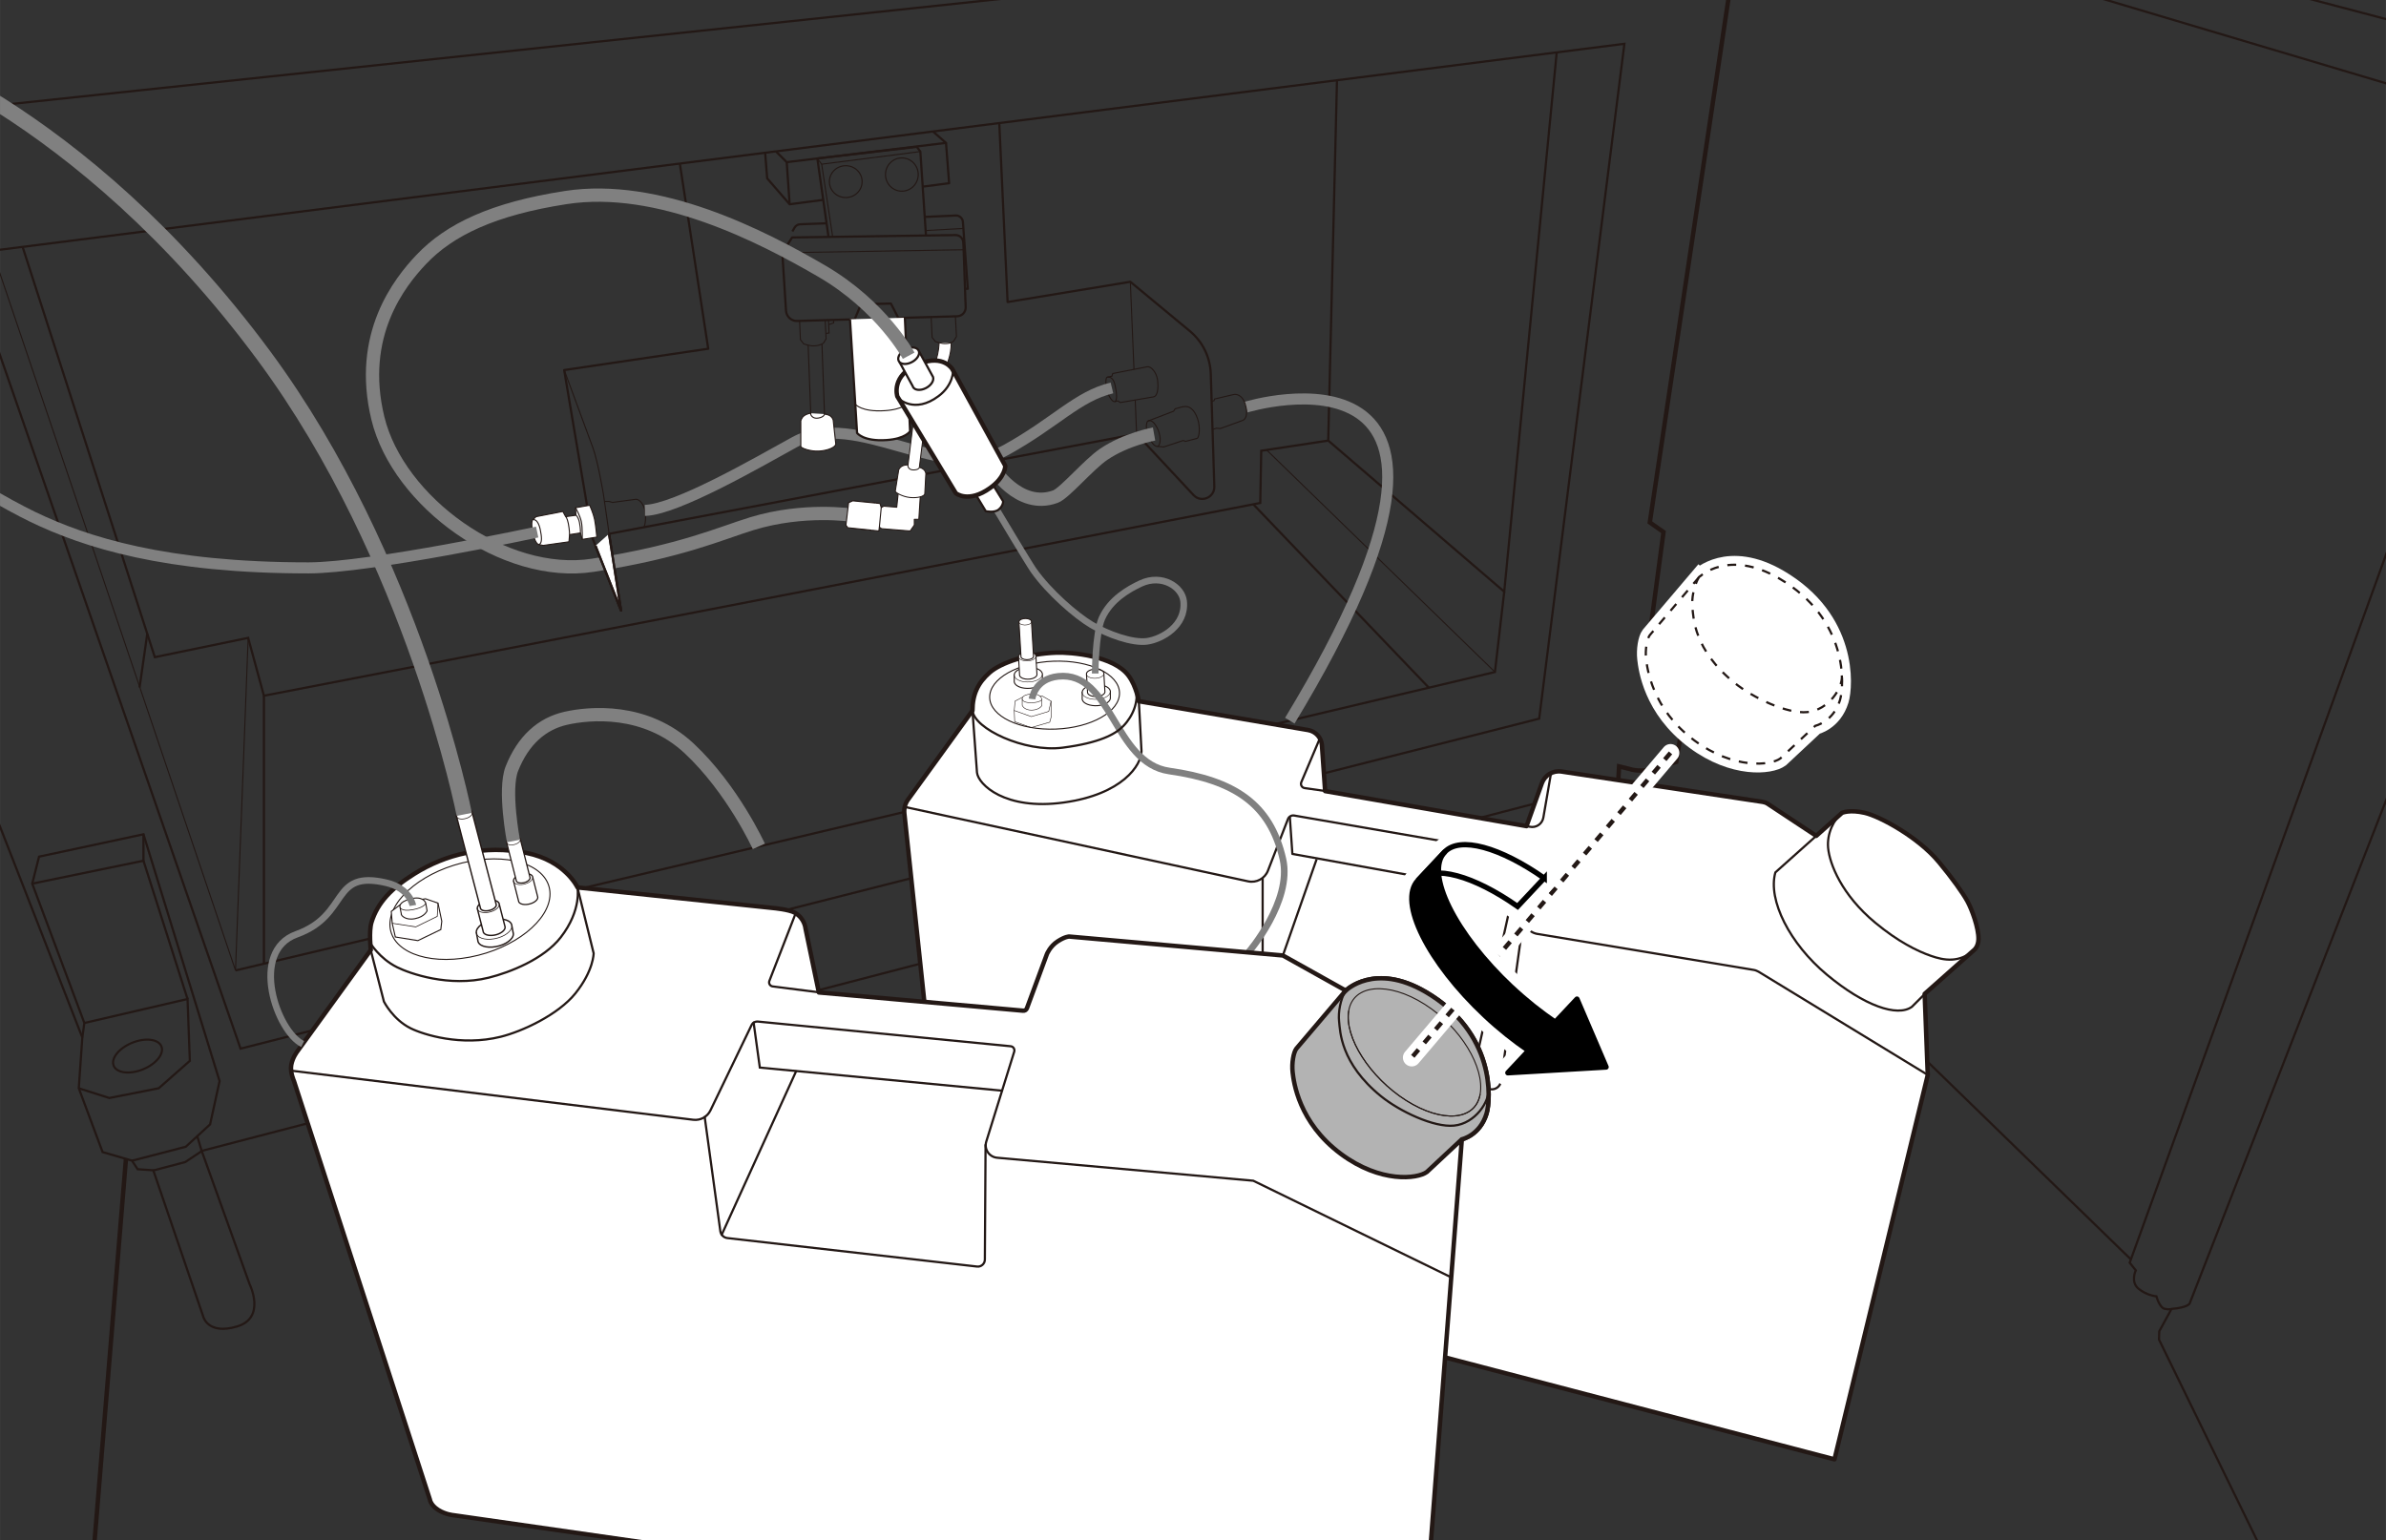 <?xml version="1.0" encoding="UTF-8"?>
<svg id="_レイヤー_1" data-name="レイヤー 1" xmlns="http://www.w3.org/2000/svg" width="95.12mm" height="61.42mm" xmlns:xlink="http://www.w3.org/1999/xlink" viewBox="0 0 269.62 174.1">
  <rect x="0" y="0" width="269.62" height="174.1" fill="#333333" stroke="none"/>
  <defs>
    <style>
      .cls-1, .cls-2, .cls-3, .cls-4, .cls-5, .cls-6, .cls-7, .cls-8, .cls-9, .cls-10, .cls-11, .cls-12, .cls-13, .cls-14, .cls-15, .cls-16, .cls-17, .cls-18, .cls-19, .cls-20, .cls-21, .cls-22, .cls-23, .cls-24 {
        fill: none;
      }

      .cls-1, .cls-2, .cls-25, .cls-26, .cls-15, .cls-27, .cls-28, .cls-29, .cls-19, .cls-21, .cls-30 {
        stroke-linejoin: round;
      }

      .cls-1, .cls-2, .cls-7, .cls-10, .cls-11, .cls-16 {
        stroke: gray;
      }

      .cls-1, .cls-16 {
        stroke-width: 1.5px;
      }

      .cls-2, .cls-11 {
        stroke-width: 1.25px;
      }

      .cls-3, .cls-4, .cls-5, .cls-25, .cls-31, .cls-6, .cls-8, .cls-32, .cls-33, .cls-12, .cls-14, .cls-15, .cls-34, .cls-35, .cls-27, .cls-28, .cls-17, .cls-36, .cls-37, .cls-19, .cls-20, .cls-21, .cls-22, .cls-23, .cls-24, .cls-30 {
        stroke: #231815;
      }

      .cls-3, .cls-5, .cls-25, .cls-15, .cls-35, .cls-36 {
        stroke-width: .25px;
      }

      .cls-4 {
        stroke-width: .24px;
      }

      .cls-5 {
        stroke-miterlimit: 10;
      }

      .cls-5, .cls-26, .cls-13, .cls-29 {
        stroke-linecap: round;
      }

      .cls-25, .cls-31, .cls-32, .cls-26, .cls-38, .cls-34, .cls-35, .cls-27, .cls-28, .cls-36, .cls-30 {
        fill: #fff;
      }

      .cls-31 {
        stroke-width: .14px;
      }

      .cls-6 {
        stroke-width: .08px;
      }

      .cls-7 {
        stroke-width: 1.75px;
      }

      .cls-8 {
        stroke-width: .08px;
      }

      .cls-32, .cls-28, .cls-17, .cls-19 {
        stroke-width: .12px;
      }

      .cls-10 {
        stroke-width: .75px;
      }

      .cls-33, .cls-14, .cls-37, .cls-21, .cls-30 {
        stroke-width: .5px;
      }

      .cls-33, .cls-35 {
        stroke-dasharray: 1;
      }

      .cls-33, .cls-37 {
        fill: #b3b3b3;
      }

      .cls-26 {
        stroke-width: 3px;
      }

      .cls-26, .cls-38, .cls-13 {
        stroke: #fff;
      }

      .cls-12 {
        stroke-width: .13px;
      }

      .cls-38, .cls-13 {
        stroke-width: 2px;
      }

      .cls-34 {
        stroke-width: .16px;
      }

      .cls-27 {
        stroke-width: .11px;
      }

      .cls-18, .cls-29 {
        stroke: #000;
        stroke-width: .6px;
      }

      .cls-20 {
        stroke-width: .06px;
      }

      .cls-39 {
        clip-path: url(#clippath);
      }

      .cls-22 {
        stroke-width: .12px;
      }

      .cls-23 {
        stroke-width: .13px;
      }

      .cls-24 {
        stroke-width: .07px;
      }
    </style>
    <clipPath id="clippath">
      <rect class="cls-9" width="269.62" height="174.36"/>
    </clipPath>
  </defs>
  <g>
    <g class="cls-39">
      <g>
        <polyline class="cls-15" points="192.77 -23.36 210.62 -19.07 208.83 -10.29 -13.78 13.35"/>
        <line class="cls-3" x1="209.52" y1="-13.67" x2="272.22" y2="2.84"/>
        <line class="cls-3" x1="204.89" y1="-9.88" x2="272.22" y2="10.19"/>
        <path class="cls-3" d="M270.7,59.72l-30.04,83.01.69.86s-.63,1.28.29,2.06,2.04.88,2.04.88c0,0,.34,1.28.94,1.41s.77,0,.77,0l-1.39,2.54-.03.93,12.51,25.63"/>
        <line class="cls-3" x1="240.79" y1="142.35" x2="211.62" y2="113.98"/>
        <path class="cls-14" d="M196.52-8.15l-10.09,67.2,1.55,1.09-1.83,13.64,4.57,4.36-1.3,7.98-3.58.97s-.2.03-.75,0-.95-.17-.95-.17l-1.18-.29-.31,5.25"/>
        <polyline class="cls-3" points="151.08 9.08 150.09 49.8 142.52 50.95 142.41 56.85 29.82 78.64 28.04 72.1 17.49 74.28 2.57 27.96"/>
        <path class="cls-3" d="M-13.78,58.11l23.08,59.16-.4,5.73,2.69,7.22,3.32.97.64.97,1.77.12,5.66,16.58s.54,2.06,3.82,1.07c3.29-.99,1.41-4.76,1.41-4.76l-5.42-15.08,160.07-41.72"/>
        <line class="cls-21" x1="14.23" y1="131" x2="9.52" y2="188.36"/>
        <polygon class="cls-3" points="-3.96 28.73 27.18 118.53 173.93 81.23 183.56 4.95 -3.96 28.73"/>
        <polyline class="cls-3" points="175.91 5.93 169.98 66.88 150.09 49.8"/>
        <polyline class="cls-3" points="169.98 66.88 168.93 75.96 26.61 109.69"/>
        <polyline class="cls-17" points="-.88 28.33 26.61 109.69 28.04 72.1"/>
        <line class="cls-3" x1="15.77" y1="77.71" x2="16.64" y2="71.63"/>
        <line class="cls-3" x1="29.82" y1="108.93" x2="29.82" y2="78.64"/>
        <line class="cls-3" x1="141.62" y1="57" x2="161.46" y2="77.73"/>
        <line class="cls-17" x1="143.13" y1="50.86" x2="168.93" y2="75.96"/>
        <path class="cls-5" d="M245.39,147.95c1.81-.15,2.04-.6,2.04-.6l24.8-63.55"/>
        <polyline class="cls-3" points="9.3 117.27 9.53 115.63 3.64 99.88 4.41 96.83 16.21 94.3 24.81 122.2 23.74 127.09 20.99 129.62 14.91 131.2"/>
        <polyline class="cls-3" points="8.9 123.01 12.35 124.11 17.93 123.01 21.45 119.91 21.19 112.92 9.53 115.63"/>
        <polyline class="cls-3" points="3.64 99.88 16.21 97.29 16.21 94.3"/>
        <line class="cls-3" x1="16.21" y1="97.29" x2="21.19" y2="112.92"/>
        <ellipse class="cls-4" cx="15.55" cy="119.37" rx="2.91" ry="1.62" transform="translate(-43.74 14.6) rotate(-22.08)"/>
        <polyline class="cls-3" points="22.29 128.43 22.79 130.11 20.93 131.35 17.32 132.3"/>
      </g>
      <g>
        <path class="cls-30" d="M163.29,153.43l44.01,11.52,10.54-43.44-.35-9.17,5.62-4.99s.44-.36.46-1.2c.03-1.26-.75-3.38-1.26-4.3s-1.68-2.57-3.21-4.41c-2.32-2.81-6.65-5.16-8.37-5.56s-2.58,0-2.58,0l-2.91,2.6-5.49-3.63c-.17-.11-.36-.18-.55-.21l-22.74-3.43c-.97-.15-1.9.41-2.23,1.33l-1.73,4.84-22.76-3.96-.36-5.17c-.06-.87-.7-1.58-1.56-1.73l-19.14-3.26s-.25-1.64-1.13-2.85c-1.66-2.29-6.51-2.7-8.2-2.64-3.18.11-6.24,1.12-7.53,2.26s-1.93,2.43-1.93,4.29l-7.29,10.07c-.32.44-.46.99-.41,1.53l2.26,21.31"/>
        <path class="cls-15" d="M205.24,94.48l-4.62,4.13c-.88,3.13,1.63,8.07,5.82,11.56,4.22,3.52,7.97,4.82,9.61,3.63l1.45-1.45"/>
        <path class="cls-15" d="M128.69,79.25l.3,5.65c0,1.57-2.14,4.89-8.79,5.81s-9.67-2.06-9.8-3.39l-.51-7"/>
        <path class="cls-15" d="M149.15,83.45l-2.1,4.96c-.12.29.06.63.38.67l2.32.33"/>
        <path class="cls-15" d="M102.24,91.21l38.8,8.41c.94.2,1.89-.31,2.24-1.21l2.26-5.83c.11-.28.4-.45.7-.4l25.89,4.48c.71.12,1.18.8,1.05,1.51l-.96,5.26c-.18,1,.49,1.96,1.49,2.13l24.45,4.07c.2.03.39.11.57.21l19.11,11.66"/>
        <path class="cls-15" d="M172.5,93.37l.37.08c.71.15,1.4-.31,1.53-1.03l.87-5.04"/>
        <path class="cls-15" d="M172.16,103.88l-2.55,18.35c-.08.58-.62.98-1.19.89l-.23-.03"/>
        <line class="cls-25" x1="142.68" y1="99.24" x2="142.68" y2="107.78"/>
        <path class="cls-17" d="M126.48,78.68c-.33,2.12-3.88,3.8-7.92,3.74s-7.04-1.82-6.7-3.95,3.88-3.8,7.92-3.74,7.04,1.82,6.7,3.95Z"/>
        <g>
          <path class="cls-32" d="M114.61,76.24c.07-.46.84-.83,1.72-.81s1.53.4,1.46.86v.71c-.07.46-.84.83-1.72.81s-1.53-.4-1.46-.86v-.71Z"/>
          <path class="cls-32" d="M117.18,76.27c-.05.29-.52.51-1.07.5s-.95-.25-.9-.53l-.12-2.06c.05-.29.52-.51,1.07-.5s.95.25.9.53l.12,2.06Z"/>
          <path class="cls-32" d="M115.14,70.27c.03-.21.38-.37.77-.36s.68.18.65.38l.23,3.92c-.03.21-.38.37-.77.36s-.68-.18-.65-.38l-.23-3.92Z"/>
          <path class="cls-20" d="M117.79,76.28c-.07.46-.84.83-1.72.81s-1.53-.4-1.46-.86"/>
          <path class="cls-20" d="M117.07,74.21c-.05.29-.52.51-1.07.5s-.95-.25-.9-.53"/>
          <path class="cls-20" d="M116.56,70.29c-.03.21-.38.37-.77.36s-.68-.18-.65-.38"/>
        </g>
        <g>
          <path class="cls-32" d="M122.29,78.2c.07-.46.84-.83,1.72-.81s1.53.4,1.46.86v.71c-.07.46-.84.83-1.72.81s-1.53-.4-1.46-.86v-.71Z"/>
          <path class="cls-32" d="M124.86,78.23c-.05.29-.52.51-1.07.5s-.95-.25-.9-.53l-.12-2.06c.05-.29.52-.51,1.07-.5s.95.25.9.53l.12,2.06Z"/>
          <path class="cls-20" d="M125.46,78.24c-.07.46-.84.83-1.72.81s-1.53-.4-1.46-.86"/>
          <path class="cls-20" d="M124.74,76.17c-.05.29-.52.51-1.07.5s-.95-.25-.9-.53"/>
          <path class="cls-10" d="M112.68,57.71s3.53,5.92,4.11,6.75c1.73,2.46,4.8,5.13,6.58,6.18s4.59,2.08,6.25,1.85,4.42-1.77,4.13-4.53c-.17-1.63-2.44-3.12-4.84-2.01-1.37.64-3.44,1.81-4.39,3.94-.75,1.69-.76,6.24-.76,6.24"/>
        </g>
        <g>
          <polyline class="cls-20" points="115.57 78.79 114.7 79.25 114.61 80.31 114.66 81.57 116.51 82.24 118.62 81.63 118.82 80.91 118.77 79.25 117.79 78.68 117.51 78.67"/>
          <polyline class="cls-20" points="114.61 80.31 116.54 81 118.51 80.41 118.77 79.25"/>
          <path class="cls-20" d="M115.51,79.73v-.72s-.11-.47.99-.56c.61-.05.87.12,1,.22.23.18.23.41.23.41v.68s-.28.49-1.14.51-1.08-.54-1.08-.54Z"/>
          <path class="cls-20" d="M115.5,79.01s0,.43,1.02.42,1.21-.35,1.21-.35"/>
          <path class="cls-10" d="M116.62,79.01s.27-2.28,2.97-2.56c6.08-.61,6.25,9.8,12.54,10.7,7.35,1.05,11.42,3.7,12.84,9.96,1.08,4.75-3.88,10.52-3.88,10.52"/>
        </g>
        <path class="cls-15" d="M109.9,80.32c.15,2.02,5.85,4.75,10.18,4.19,4.18-.54,5.96-1.52,6.85-2.44,1.13-1.16,1.76-2.82,1.42-4.27"/>
        <line class="cls-15" x1="144.97" y1="107.99" x2="148.78" y2="97.12"/>
        <polyline class="cls-15" points="145.75 92.32 146.04 96.52 172.61 101.33"/>
        <line class="cls-15" x1="170.96" y1="101.07" x2="167.09" y2="118.53"/>
        <path class="cls-15" d="M208.16,91.88c-.93.74-1.73,2.32-1.58,3.96.17,1.81,1.52,5.3,5.33,8.46,2.57,2.13,4.74,3.21,6.31,3.75,1.44.5,3.18.84,4.9-.69"/>
      </g>
      <g>
        <path class="cls-30" d="M41.89,107.39l-8.29,11.45s-.54.69-.69,1.53.31,1.83.31,1.83l15.36,47.31s.08.61.92,1.15,1.76.61,1.76.61l105.69,15.16s1.73.28,2.77-.4,1.3-2.98,1.3-2.98l4.17-54.27s2.04-.44,2.79-2.9c.49-1.62,1.01-9.15-6.88-13.76-5.79-3.38-9.02-.15-9.02-.15l-7.11-3.97-24.15-2.14s-.43-.02-1.3.54-1.22,1.45-1.22,1.45l-2.26,6.12c-.07.18-.24.29-.43.27l-23.08-2.06-1.51-7.24s-.08-1.13-1.22-1.78c-.65-.36-2.39-.52-2.39-.52l-22.15-2.33s-1.4-3.03-5.77-3.9c-4.75-.95-9.13.14-12.69,2.37-2.55,1.6-4.13,3.23-4.82,5.46-.32,1.05-.08,3.15-.08,3.15Z"/>
        <path class="cls-3" d="M65.25,100.3l1.83,7.45s.01,1.95-2.06,4.53c-1.95,2.43-6.02,4.31-8.45,4.91-4.47,1.11-8.74-.25-10.17-.96-2-.99-3.02-3.02-3.02-3.02l-1.49-5.83"/>
        <path class="cls-3" d="M65.25,100.3s.52,2.54-1.89,5.65c-1.91,2.46-5.72,3.96-8.14,4.56-4.47,1.11-8.92-.47-10.35-1.18-2-.99-3.04-2.75-3.04-2.75"/>
        <path class="cls-5" d="M89.91,103.23l-2.97,7.64c-.11.28.07.59.38.63l5.2.66"/>
        <path class="cls-5" d="M32.9,121.02l45.44,5.55c.81.1,1.59-.33,1.94-1.06l4.64-9.63c.13-.28.43-.44.73-.41l28.56,2.79c.29.03.48.32.4.6l-3.16,10.17c-.27.86.33,1.75,1.22,1.83l28.95,2.6,22.35,10.91"/>
        <path class="cls-5" d="M79.63,126.26l1.77,12.91c.06.41.38.72.78.77l28.22,3.22c.47.06.89-.31.89-.79l.08-12.95"/>
        <line class="cls-5" x1="81.55" y1="139.57" x2="89.95" y2="121.11"/>
        <polyline class="cls-5" points="85.16 115.59 85.86 120.67 113.23 123.28"/>
        <path class="cls-3" d="M152.07,111.96l-5.58,6.57c-.32.42-.54,1.64-.42,2.68s.66,5.66,5.45,9.22c4.47,3.32,8.64,2.84,9.72,2.04l3.95-3.69"/>
        <path class="cls-19" d="M62.15,101.04c0,2.99-4.04,6.19-9.03,7.14s-9.05-.7-9.06-3.69c0-2.99,4.04-6.19,9.03-7.14,5-.95,9.05.7,9.06,3.69Z"/>
        <g>
          <path class="cls-34" d="M53.82,105.39c-.02-.6.86-1.25,1.97-1.45s2.03.12,2.05.72l.17.89c.02.6-.86,1.25-1.97,1.45s-2.03-.12-2.05-.72l-.17-.89Z"/>
          <path class="cls-34" d="M57.08,104.8c.01.37-.53.78-1.22.9s-1.26-.08-1.27-.45l-.66-2.57c-.01-.37.53-.78,1.22-.9s1.26.08,1.27.45l.66,2.57Z"/>
          <path class="cls-34" d="M51.57,92.22c0-.27.38-.56.88-.65s.91.05.92.32l2.71,10.39c0,.27-.38.56-.88.65s-.91-.05-.92-.32l-2.71-10.39Z"/>
          <path class="cls-8" d="M57.84,104.66c.02.6-.86,1.25-1.97,1.45s-2.03-.12-2.05-.72"/>
          <path class="cls-8" d="M56.42,102.22c.01.37-.53.78-1.22.9s-1.26-.08-1.27-.45"/>
          <path class="cls-8" d="M53.36,91.9c0,.27-.38.56-.88.65s-.91-.05-.92-.32"/>
          <path class="cls-7" d="M52.46,92.05s-5.67-28.88-22.64-51.84C8.9,11.91-13.78,4.95-13.78,4.95"/>
        </g>
        <g>
          <path class="cls-31" d="M60.77,101.42c.01.33-.47.68-1.07.79s-1.1-.07-1.11-.39l-.57-2.25c-.01-.33.47-.68,1.07-.79s1.1.07,1.11.39l.57,2.25Z"/>
          <path class="cls-31" d="M57.24,95.19c0-.23.33-.49.77-.57s.79.05.8.28l1.09,4.32c0,.23-.33.49-.77.57s-.79-.05-.8-.28l-1.09-4.32Z"/>
          <path class="cls-24" d="M60.2,99.17c.01.33-.47.68-1.07.79s-1.1-.07-1.11-.39"/>
          <path class="cls-24" d="M58.8,94.91c0,.23-.33.49-.77.57s-.79-.05-.8-.28"/>
        </g>
        <g>
          <polyline class="cls-32" points="45.24 102.25 44.21 103.02 44.32 104.36 44.67 105.91 47.22 106.32 49.81 105.07 49.92 104.13 49.49 102.08 48.08 101.59 47.72 101.65"/>
          <polyline class="cls-6" points="44.32 104.36 46.98 104.77 49.41 103.58 49.49 102.08"/>
          <path class="cls-32" d="M45.37,103.43l-.17-.89s-.24-.56,1.17-.93c.78-.21,1.15-.06,1.35.04.34.17.39.46.39.46l.15.84s-.25.67-1.37.89-1.52-.41-1.52-.41Z"/>
          <path class="cls-6" d="M45.2,102.54s.09.53,1.42.29,1.49-.72,1.49-.72"/>
          <path class="cls-10" d="M46.65,102.35s-.33-1.93-2.97-2.56c-6.41-1.51-4.12,3.63-10.16,5.81-5.39,1.94-2.25,10.99.68,12.41"/>
        </g>
        <path class="cls-37" d="M152.07,111.96l-5.58,6.57c-.32.42-.54,1.64-.42,2.68s.66,5.66,5.45,9.22c4.47,3.32,8.64,2.84,9.72,2.04l3.95-3.69s2.04-.44,2.79-2.9c.49-1.62,1.01-9.15-6.88-13.76-5.79-3.38-9.02-.15-9.02-.15Z"/>
        <path class="cls-22" d="M167.26,123.67c-.51,3-4.26,3.32-8.36.72-4.1-2.6-7.01-7.15-6.49-10.15.51-3,4.47-3.33,8.57-.73,4.1,2.6,6.8,7.16,6.28,10.16Z"/>
        <path class="cls-3" d="M168.2,123.09c.13,1.4-1.48,3.9-3.89,4.14-2.28.23-6.13-1.61-8.23-3.3-4.64-3.75-4.64-7.42-4.76-8.46s.15-2.55.75-3.51"/>
      </g>
      <path class="cls-11" d="M145.75,81.46c27.52-45.4-4.95-35.44-4.95-35.44"/>
      <path class="cls-22" d="M167.26,123.67c-.51,3-4.26,3.32-8.36.72-4.1-2.6-7.01-7.15-6.49-10.15"/>
      <g>
        <path class="cls-15" d="M76.82,18.48l3.21,20.94-16.28,2.41,3.21,19.03,3.21,8.15-1.36-8.67,59.62-11.29,6.44,6.91c.85.92,2.39.28,2.35-.97l-.4-12.73c-.06-1.88-.92-3.64-2.37-4.84l-6.72-5.57-13.87,2.29-.94-20.24"/>
        <path class="cls-19" d="M63.76,41.83l3.25,8.82c.56,1.58,1.12,4.88,1.18,5.24l.64,4.44"/>
        <line class="cls-19" x1="127.73" y1="31.86" x2="128.14" y2="41.75"/>
        <path class="cls-17" d="M136.92,45.37l.27-.08.06-.19,2.13-.5c.34-.09,1.01.06,1.32,1.04.37,1.2.06,1.78-.3,1.89l-2.51.91-.42-.04-.45.14"/>
        <path class="cls-17" d="M133.69,45.96l-.9.25-.17.27-2.9,1.11c-.17.07-.3.84,0,1.53.25.58.59,1.34,1.07,1.34l.72.06,2.19-.73.27.1,1.31-.34c.23-.09.39-1.25.04-2.24-.38-1.1-1.02-1.5-1.62-1.33Z"/>
        <path class="cls-17" d="M130.79,50.45c.3,0,.48-.94.07-1.87-.38-.86-.77-1.14-1.14-1"/>
        <path class="cls-19" d="M68.29,56.68h.53l.4.11,2.59-.35c.5-.06.96.68,1.06,1.25.22,1.21-.1,1.9-.1,1.9"/>
        <path class="cls-17" d="M129.63,41.46l-3.89.76-.09.3-.53.11c-.21.05-.2.92,0,1.58.21.71.62,1.25.85,1.19l.34-.09.29.19,3.74-.64c.59-.1.55-1.38.45-2.01-.13-.75-.7-1.47-1.15-1.39Z"/>
        <path class="cls-17" d="M125.12,42.64c.33-.07.72.09.9.97.21,1,.22,1.72-.06,1.79"/>
        <path class="cls-28" d="M66.63,57.11l-1.6.28.05.85-1.16.16-.32-.59-3.02.59-.37.34c-.22.14-.09,1.2,0,1.55.11.43.35,1.21.68,1.26l.49.1,2.91-.41.07-.81,1.23-.19.2.73,1.65-.26s-.11-1.3-.26-2.03c-.14-.67-.55-1.58-.55-1.58Z"/>
        <path class="cls-19" d="M65.79,60.98s.05-1.28-.1-2.02c-.14-.67-.66-1.58-.66-1.58"/>
        <path class="cls-19" d="M64.36,60.44s0-.54-.14-1.27c-.14-.67-.29-.76-.29-.76"/>
        <path class="cls-19" d="M65.59,60.25s.03-.46-.11-1.19c-.14-.67-.39-.82-.39-.82"/>
        <path class="cls-19" d="M60.89,61.55c.42-.13.31-.95.16-1.68-.14-.67-.42-1.21-.84-1.13"/>
        <line class="cls-19" x1="128.28" y1="45.21" x2="128.44" y2="49.06"/>
      </g>
      <path class="cls-11" d="M72.87,57.69c3.57-.08,12.98-5.55,16.93-7.72,7-3.84,16.78,4.82,23.9.88,5.56-3.07,8.06-6.07,11.95-7"/>
      <g>
        <polyline class="cls-15" points="87.68 17.11 88.9 18.33 106.9 16.15 105.42 14.86"/>
        <polyline class="cls-15" points="104.26 21.1 107.25 20.71 106.9 16.15"/>
        <polyline class="cls-15" points="86.46 17.26 86.69 20.16 89.23 23.09 93.02 22.59"/>
        <line class="cls-15" x1="88.9" y1="18.33" x2="89.23" y2="23.09"/>
        <path class="cls-15" d="M108.89,28.23l.23,6.49c.02.55-.41,1.02-.97,1.03l-6.64.19-.84-1.63-3.38.08-.71,1.7-6.5.19c-.66.02-1.21-.49-1.26-1.15l-.42-6.55,1.11-1.74,18.47-.27c.46,0,.85.36.87.82l.04.85Z"/>
        <line class="cls-19" x1="88.41" y1="28.57" x2="108.89" y2="28.23"/>
        <polyline class="cls-15" points="93.62 26.77 92.36 17.91 103.6 16.6 104 17.13 104.63 26.55"/>
        <polyline class="cls-19" points="92.36 17.91 92.85 18.56 104 17.13"/>
        <line class="cls-19" x1="92.85" y1="18.56" x2="94.09" y2="26.76"/>
        <path class="cls-15" d="M104.49,24.52l3.5-.16c.42-.02.79.3.82.73l.55,7.55h-.31"/>
        <line class="cls-19" x1="104.6" y1="26.06" x2="108.86" y2="25.82"/>
        <path class="cls-15" d="M93.4,25.24l-2.97.11c-.27,0-.52.16-.65.39l-.24.42"/>
        <path class="cls-36" d="M96.05,36.09l.8,12.85s.7.98,3.32.8c2.16-.14,2.67-.99,2.67-.99l-.59-12.84"/>
        <path class="cls-17" d="M96.65,45.69s.69.9,3.32.73c2.16-.14,2.73-.92,2.73-.92"/>
        <path class="cls-17" d="M90.35,36.26l.1,2.14.36.46s.7.29,1.29.23c.68-.06.96-.32.96-.32l.29-.47-.11-2.13"/>
        <polyline class="cls-17" points="93.62 36.17 93.68 37.64 93.35 37.69"/>
        <polyline class="cls-17" points="93.64 36.69 94.2 36.5 94.2 36.17"/>
        <ellipse class="cls-23" cx="95.57" cy="20.53" rx="1.85" ry="1.8"/>
        <ellipse class="cls-12" cx="101.91" cy="19.73" rx="1.85" ry="1.88"/>
        <path class="cls-28" d="M91.61,46.71s-.43.03-.79.32c-.22.17-.33.52-.33.52v2.91c0,.19,1.07.58,2.04.53,1.09-.06,1.95-.48,1.91-.83l-.29-2.68s-.06-.25-.3-.44-.69-.24-.69-.24"/>
        <path class="cls-19" d="M91.32,39.01l.3,7.85s.17.5.82.4.73-.42.73-.42l-.29-7.95"/>
        <g>
          <polyline class="cls-28" points="103.99 56.16 103.83 58.7 103.32 58.7 103.32 59.35 102.85 60.02 99.61 59.76 99.37 59.58 99.31 60.02 95.8 59.65 95.59 59.36 95.89 56.82 96.36 56.61 99.44 56.91 99.58 57.37 99.87 57.21 101.33 57.33 101.49 55.81"/>
          <line class="cls-28" x1="99.58" y1="57.37" x2="99.37" y2="59.58"/>
          <path class="cls-27" d="M102.6,52.55s-.36-.03-.7.16c-.21.11-.34.38-.34.38l-.39,2.42c-.03.16.81.63,1.63.72.91.1,1.69-.14,1.7-.43l.12-2.27s-.02-.22-.19-.41-.54-.3-.54-.3"/>
          <path class="cls-27" d="M106.13,38.74c-.17,3.45-2.52,5.55-2.77,7.7l-.77,6.24s.07.44.63.44.66-.25.66-.25l.79-6.31c.18-1.75,2.96-5.1,2.8-7.82"/>
        </g>
        <path class="cls-17" d="M105.22,35.83l.11,2.31.36.46s.7.29,1.29.23c.68-.06.81-.32.81-.32l.29-.47-.12-2.29"/>
      </g>
      <path class="cls-2" d="M60.7,60.14s-18.84,4.04-25.83,4.05c-16.16,0-25.18-2.87-31.22-5.79-6.04-2.92-17.42-10.49-17.42-10.49"/>
      <path class="cls-1" d="M130.41,49.06s-3.14.56-5.69,2.29c-1.71,1.16-4.42,4.4-5.45,4.78-4.18,1.55-7.17-3.37-7.17-3.37"/>
      <g>
        <path class="cls-25" d="M110.3,55.97l1.09,1.81s.96.23,1.47-.19.5-.92.5-.92l-1.11-1.8"/>
        <path class="cls-30" d="M101.4,44.81l6.61,10.94s1.41,1.17,3.87-.59c1.73-1.23,1.72-2.5,1.72-2.5l-5.97-10.91s-.98-1.73-3.75-.64c-3.28,1.29-2.48,3.7-2.48,3.7Z"/>
        <path class="cls-15" d="M101.52,45.02s1.78,1.82,4.54-.25c1.7-1.27,1.64-2.9,1.64-2.9"/>
        <path class="cls-25" d="M103.83,39.68l1.52,2.78h0c.06.08.1.17.11.28.04.47-.45,1.02-1.1,1.24-.6.2-1.12.05-1.23-.34h0s-1.5-2.74-1.5-2.74"/>
        <path class="cls-25" d="M103.86,39.81c.04.47-.45,1.02-1.1,1.24-.48.16-.92.1-1.13-.14-.07-.08-.12-.18-.13-.3-.04-.47.45-1.02,1.1-1.24.59-.2,1.1-.06,1.23.32.01.04.02.08.03.13Z"/>
      </g>
      <path class="cls-16" d="M58.02,95.06s-1.12-5.79-.18-8.17c1.27-3.21,3.39-5.09,6.09-5.7,2.69-.61,9-1.2,13.93,3.39,4.93,4.6,7.89,11.09,7.89,11.09"/>
      <path class="cls-1" d="M102.68,40.21s-3.01-5.6-9.83-9.57c-6.82-3.97-18.43-9.93-28.92-8.31-8.16,1.26-13.13,3.61-16.34,7.01-2.42,2.56-7.18,8.51-4.89,17.94,2.29,9.43,14.29,18.18,24.31,16.61,10.02-1.57,14.46-3.63,17.96-4.7,5.89-1.8,11.35-.95,11.35-.95"/>
      <g>
        <polyline class="cls-25" points="67.29 61.7 70.18 69.01 68.82 60.34"/>
        <polyline class="cls-15" points="67.29 61.7 70.18 69.01 68.82 60.34"/>
      </g>
    </g>
    <polyline class="cls-28" points="98.5 59.93 95.8 59.65 95.59 59.36 95.89 56.82 96.36 56.61 98.93 56.86"/>
  </g>
  <path class="cls-38" d="M192.01,65.22l-5.58,6.57c-.32.42-.54,1.64-.42,2.68s.66,5.66,5.45,9.22c4.47,3.32,8.64,2.84,9.72,2.04l3.95-3.69s2.04-.44,2.79-2.9c.49-1.62,1.01-9.15-6.88-13.76-5.79-3.38-9.02-.15-9.02-.15Z"/>
  <path class="cls-35" d="M192.01,65.22l-5.58,6.57c-.32.42-.54,1.64-.42,2.68s.66,5.66,5.45,9.22c4.47,3.32,8.64,2.84,9.72,2.04l3.95-3.69s2.04-.44,2.79-2.9c.49-1.62,1.01-9.15-6.88-13.76-5.79-3.38-9.02-.15-9.02-.15Z"/>
  <path class="cls-35" d="M208.13,76.35c.13,1.4-1.48,3.9-3.89,4.14-2.28.23-6.13-1.61-8.23-3.3-4.64-3.75-4.64-7.42-4.76-8.46s.15-2.55.75-3.51"/>
  <path class="cls-13" d="M188.77,85.1l-29.24,34.44"/>
  <path class="cls-33" d="M188.77,85.1l-29.24,34.44"/>
  <g>
    <g>
      <path class="cls-26" d="M174.5,99.25l-3.01,3.21c-4.95-3.47-9.53-4.79-11.26-2.94l3.01-3.21c1.73-1.85,6.31-.52,11.26,2.95Z"/>
      <path class="cls-26" d="M170.83,111.59c1.63,1.53,3.3,2.85,4.92,3.95l2.45-2.61,3.29,7.68-11.1.65,2.35-2.51c-1.62-1.1-3.29-2.42-4.92-3.95-6.44-6.04-9.84-12.88-7.59-15.28l3.01-3.21c-2.25,2.4,1.15,9.24,7.59,15.29Z"/>
    </g>
    <g>
      <path class="cls-18" d="M174.5,99.25l-3.01,3.21c-4.95-3.47-9.53-4.79-11.26-2.94l3.01-3.21c1.73-1.85,6.31-.52,11.26,2.95Z"/>
      <path class="cls-29" d="M170.83,111.59c1.63,1.53,3.3,2.85,4.92,3.95l2.45-2.61,3.29,7.68-11.1.65,2.35-2.51c-1.62-1.1-3.29-2.42-4.92-3.95-6.44-6.04-9.84-12.88-7.59-15.28l3.01-3.21c-2.25,2.4,1.15,9.24,7.59,15.29Z"/>
    </g>
  </g>
</svg>